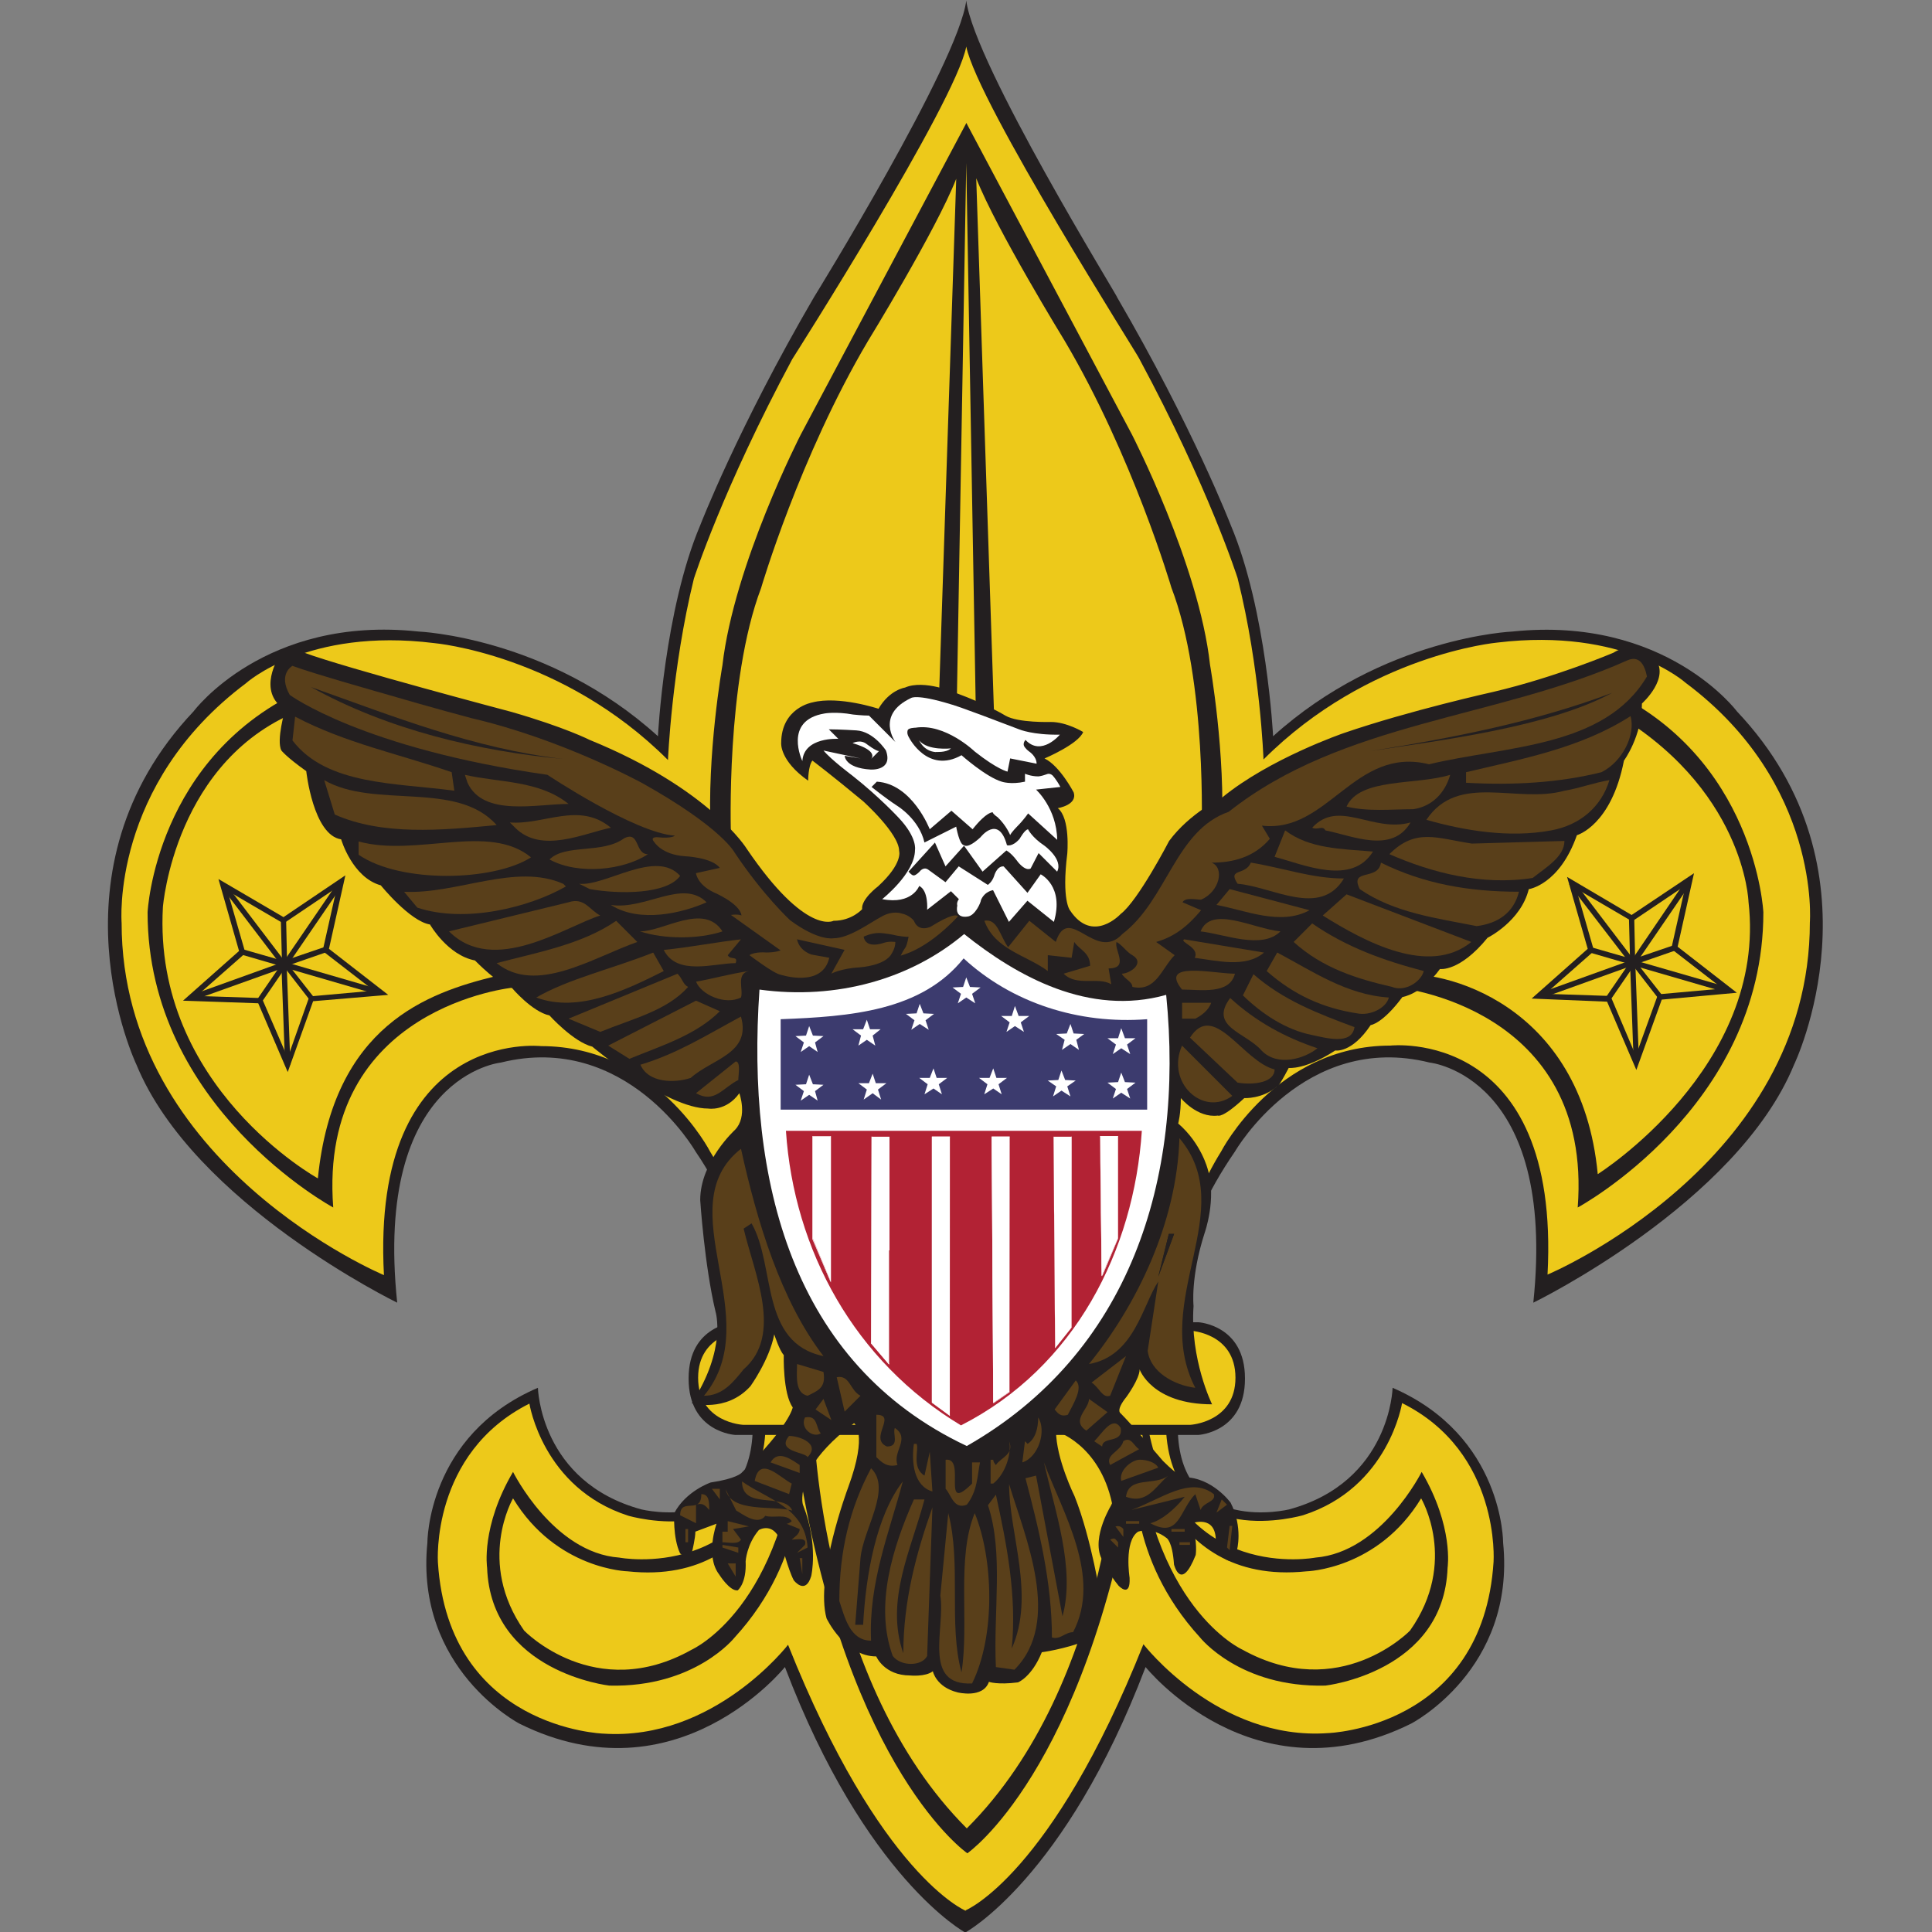 <?xml version="1.0" encoding="utf-8"?>
<!-- Generator: Adobe Illustrator 24.3.0, SVG Export Plug-In . SVG Version: 6.00 Build 0)  -->
<svg version="1.1" id="Layer_1" xmlns="http://www.w3.org/2000/svg" xmlns:xlink="http://www.w3.org/1999/xlink" x="0px" y="0px"
	 viewBox="0 0 512 512" style="enable-background:new 0 0 512 512;" xml:space="preserve">
<rect x="0" y="0" width="512" height="512" fill="#808080" stroke="none"/>
<style type="text/css">
	.st0{fill:#231F20;}
	.st1{fill:#EDC91A;}
	.st2{fill:#593F1A;}
	.st3{fill:#FFFFFF;}
	.st4{fill:#231F1A;}
	.st5{fill:#3C3B6E;}
	.st6{fill:#B22234;}
</style>
<g id="XMLID_1_">
	<path id="XMLID_3_" class="st0" d="M256.07,0.15c-2.1,16.68-40.37,78.63-40.37,78.63c-20.18,34.62-30.13,60.41-30.13,60.41
		c-9.53,22.43-11.21,55.92-11.21,55.92c-29.01-26.35-63.49-27.75-63.49-27.75c-40.65-4.34-59.57,21.16-59.57,21.16
		c-39.81,42.05-15.14,93.63-15.14,93.63c15.14,36.86,69.1,63.07,69.1,63.07c-6.31-60.27,27.47-63.63,27.47-63.63
		c33.36-8.27,51.58,23.55,51.58,23.55c15.42,22.43,15.14,46.11,15.14,46.11c0,18.08,0,28.45,0,28.45
		c-1.26,27.19-29.43,20.32-29.43,20.32c-26.91-7.29-27.47-32.24-27.47-32.24c-29.43,12.61-29.29,41.07-29.29,41.07
		c-3.36,33.5,24.39,47.93,24.39,47.93c41.77,20.74,70.36-15,70.36-15c21.3,56.06,47.79,70.36,47.79,70.36l0,0
		c0,0,26.49-14.3,47.79-70.36c0,0,28.59,35.74,70.36,15c0,0,27.75-14.3,24.39-47.93c0,0,0.14-28.31-29.29-41.07
		c0,0-0.56,24.95-27.47,32.24c0,0-28.31,6.87-29.43-20.32c0,0-0.56-19.2,0-28.45c0.56-9.25-0.28-23.69,15.14-46.11
		c0,0,18.36-31.82,51.58-23.55c0,0,33.78,3.36,27.47,63.63c0,0,53.96-26.21,69.1-63.07c0,0,24.81-51.44-15.14-93.63
		c0,0-18.92-25.37-59.43-21.16c0,0-34.34,1.4-63.49,27.75c0,0-1.68-33.36-11.21-55.92c0,0-9.95-25.79-30.13-60.41
		C296.44,78.92,258.17,16.97,256.07,0.15L256.07,0.15"/>
	<path id="XMLID_4_" class="st1" d="M256.07,12.34c-2.8,14.86-46.11,82.83-46.11,82.83c-18.5,34.48-26.07,58.17-26.07,58.17
		c-5.89,23.97-6.87,48.07-6.87,48.07c-28.03-28.03-61.95-30.98-61.95-30.98c-33.64-4.2-49.9,10.65-49.9,10.65
		c-35.88,26.91-32.94,63.49-32.94,63.49c0,64.33,69.52,93.35,69.52,93.35c-3.5-65.73,41.63-60.69,41.63-60.69
		c30.55,0,44.85,28.03,44.85,28.03c19.76,31.96,14.58,74.56,14.58,74.56c-2.24,31.96-36.3,21.86-36.3,21.86
		c-22.71-7.29-26.21-29.71-26.21-29.71c-26.21,13.17-24.25,42.05-24.25,42.05c2.8,44.15,43.87,45.41,43.87,45.41
		c29.29,1.96,48.92-23.55,48.92-23.55c24.39,61.25,47.09,70.5,47.09,70.5v-0.14c0,0,22.71-9.25,47.09-70.5
		c0,0,19.76,25.65,48.92,23.55c0,0,41.07-1.26,43.87-45.41c0,0,1.96-29.01-24.25-42.05c0,0-3.5,22.43-26.21,29.71
		c0,0-34.06,10.09-36.3-21.86c0,0-5.19-42.75,14.58-74.56c0,0,14.44-28.03,44.85-28.03c0,0,45.13-5.05,41.63,60.69
		c0,0,69.52-29.15,69.52-93.35c0,0,2.94-36.72-32.94-63.49c0,0-16.26-14.72-49.9-10.65c0,0-34.06,3.08-61.95,30.98
		c0,0-0.84-24.11-6.87-48.07c0,0-7.57-23.83-26.07-58.17C302.18,95.04,259.02,27.2,256.07,12.34L256.07,12.34"/>
	<path id="XMLID_5_" class="st0" d="M256.07,43.18l-2.66,151.79h-4.91l4.91-147.59C248.08,60.98,230,90.41,230,90.41
		c-18.08,30.55-28.31,65.45-28.31,65.45c-9.39,24.81-7.99,65.03-7.99,65.03h-5.33c-1.12-20.88,3.08-44.57,3.08-44.57
		c3.08-26.77,20.74-61.11,20.74-61.11c29.43-55.36,43.87-82.55,43.87-82.55v-0.14c0,0,14.44,27.19,43.87,82.55
		c0,0,17.8,34.48,20.74,61.11c0,0,4.2,23.69,3.08,44.57h-5.33c0,0,1.54-40.23-7.99-65.03c0,0-10.23-34.9-28.31-65.45
		c0,0-18.08-29.43-23.41-43.03l4.91,147.59h-4.91L256.07,43.18"/>
	<path id="XMLID_6_" class="st0" d="M253.41,261.69H136.24c0,0-52,4.91-47.93,58.31c0,0-49.2-26.49-49.2-78.21
		c0,0,1.96-41.63,42.05-59.43l96.29,64.33h75.83h-0.14h75.83l96.29-64.33c40.09,17.94,42.05,59.43,42.05,59.43
		c0,51.72-49.2,78.21-49.2,78.21c4.06-53.4-47.93-58.31-47.93-58.31L253.41,261.69"/>
	<path id="XMLID_25_" class="st1" d="M253.27,258.74H145.91c0,0-6.59-1.96-14.72,0c-17.66,4.34-42.89,12.89-46.95,53.54
		c0,0-43.73-24.11-41.07-71.9c0,0,3.08-39.66,37.14-52.42l94.47,61.95h78.63h78.21l94.47-61.95c36.3,20.46,37.28,51.02,37.28,51.02
		c5.05,43.87-39.95,72.18-39.95,72.18c-4.34-45.55-41.35-54.52-53.54-52.84c-5.47,0.84-9.25,0.42-9.25,0.42H253.27"/>
	<path id="XMLID_26_" class="st0" d="M256.21,350.41h-61.39c0,0-12.33,0.7-12.33,14.86v0.14c0,14.16,12.33,14.86,12.33,14.86h61.39
		l0,0h61.39c0,0,12.33-0.7,12.33-14.86v-0.14c0-14.16-12.33-14.86-12.33-14.86H256.21L256.21,350.41"/>
	<path id="XMLID_27_" class="st0" d="M256.21,484.54c-38.82-38.82-40.51-106.24-40.51-106.24h-4.06
		c-3.5,47.79-28.31,58.87-28.31,58.87c-25.65,14.44-44.43-5.05-44.43-5.05c-12.75-18.22-2.94-35.04-2.94-35.04
		c11.49,18.92,30.41,19.34,30.41,19.34c39.1,4.2,43.73-37.84,43.73-37.84h-1.68c-7.85,41.21-44.29,34.2-44.29,34.2
		c-17.52-1.26-28.17-22.71-28.17-22.71c-8.55,14.58-6.87,25.37-6.87,25.37c0.98,27.75,32.38,31.26,32.38,31.26
		c22.71,0.56,33.22-12.75,33.22-12.75c19.62-21.44,17.1-44.43,17.1-44.43c13.32,80.17,44.57,101.62,44.57,101.62l0,0
		c0,0,31.12-21.44,44.57-101.62c0,0-2.52,22.99,17.1,44.43c0,0,10.51,13.32,33.22,12.75c0,0,31.4-3.5,32.38-31.26
		c0,0,1.68-10.79-6.87-25.37c0,0-10.65,21.3-28.17,22.71c0,0-36.44,7.01-44.29-34.2h-1.82c0,0,4.49,41.91,43.73,37.84
		c0,0,18.92-0.42,30.41-19.34c0,0,9.95,16.82-2.94,35.04c0,0-18.64,19.34-44.43,5.05c0,0-24.81-11.07-28.31-58.87h-4.2
		C296.72,378.3,295.04,445.85,256.21,484.54"/>
	<path id="XMLID_28_" class="st1" d="M256.21,352.65h-59.29c0,0-11.91,0.7-11.91,12.47l0,0c0,11.91,11.91,12.47,11.91,12.47h59.29
		l0,0h59.29c0,0,11.91-0.7,11.91-12.47l0,0c0-11.91-11.91-12.47-11.91-12.47H256.21L256.21,352.65"/>
	<path id="XMLID_29_" class="st0" d="M287.05,193.99c0,0-4.34-2.66-8.55-2.66c-4.2,0,0,0,0,0s-8.69,0.28-12.05-1.68
		c0,0-4.77-2.94-13.17-6.03c0,0-8.41-3.64-13.46-1.4c0,0-4.06,0.56-7.01,5.61c-2.94,4.91,0,0,0,0s-10.51-3.5-17.52-1.68
		c-7.01,1.96,0,0,0,0s-8.27,1.4-8.27,10.79c0,9.25,0,0,0,0s-0.42,4.63,7.15,9.95c0,0,0-3.92,1.12-5.33c0,0,5.19,3.92,13.46,10.79
		c8.27,6.87,0,0,0,0s9.53,8.55,9.53,13.17c0,0,1.12,3.22-5.61,9.39c-6.87,6.17,0,0,0,0s-4.49,3.36-4.2,6.03c0.28,2.66,0,0,0,0
		s-2.66,3.08-7.57,3.08c0,0-7.29,4.06-22.99-19.06c0,0-9.67-15.84-41.63-28.87c-31.96-13.17,0,0,0,0s-6.59-3.36-20.74-7.43
		c-14.3-4.06,0,0,0,0s-44.01-11.63-54.94-15.7c0,0-3.92-1.68-6.59,0.98c0,0-6.17,9.25,1.54,14.16c0,0-2.38,8.13-0.98,10.79
		c1.4,2.66,0,0,0,0s1.26,1.68,6.59,5.47c0,0,1.82,16.96,9.25,18.08c0,0,2.94,10.09,10.51,12.19c0,0,7.71,9.53,13.03,10.37
		c0,0,4.63,8.13,11.91,9.53c0,0,6.73,6.87,9.81,7.29c0,0,5.33,6.31,9.95,7.29c4.63,0.98,0,0,0,0s6.31,7.01,11.35,8.27
		c5.05,1.26,0,0,0,0s19.48,16.4,30.69,16.4c11.21,0,0,0,0,0s4.77,0.84,8.27-4.06c3.5-4.91,0,0,0,0s2.24,6.17-1.12,9.67
		c-3.5,3.5,0,0,0,0s-9.25,8.41-9.25,18.64c0,0,1.12,17.24,4.06,29.57c2.94,12.33,0,0,0,0s3.08,9.81-6.31,24.25
		c0,0,9.11,2.66,15.56-4.49c0,0,5.05-7.01,6.31-13.74c0,0,1.4,4.34,2.52,5.47c0,0-0.28,10.23,2.38,13.88c0,0-0.7,4.77-13.6,17.38
		c0,0-1.4,1.54-8.13,2.52c0,0-6.59,2.24-9.67,8.13c0,0-0.42,6.45,1.54,10.65c0,0,2.24,2.24,3.22-0.56c0,0,0.84-3.5,0.84-5.19
		c0-1.68,0,0,0,0l5.61-2.1c0,0-3.08,8.55,0.7,13.46c3.78,4.91,0,0,0,0s2.8,4.49,4.91,4.2c2.24-0.28,0,0,0,0s2.38-1.82,2.1-7.71
		c0,0,0.28-4.49,3.5-8.27c0,0,4.06-2.52,6.03,3.64c0,0,1.68,6.73,3.22,9.67c0,0,3.08,4.06,4.63-1.12c0,0,1.96-8.27-2.1-18.64
		c0,0-0.84-1.54,0.42-6.03c0,0,0.84-6.73,13.03-15.84c0,0,3.78,2.52-1.54,16.96c-5.19,14.44-0.14,0.42-0.14,0.42
		s-8.69,23.27-5.61,34.34c0,0,4.77,10.09,13.17,10.09c8.41,0,0,0,0,0s2.1,5.05,8.97,5.05c0,0,4.06,0.42,6.03-1.12
		c0,0,0.84,4.2,6.59,5.61c0,0,6.73,1.68,8.27-2.8c0,0,2.24,0.84,7.71,0.14c0,0,3.64-1.4,6.31-7.99c0,0,5.75-0.7,12.33-3.22
		c0,0,3.36-1.26,3.36-10.65c0,0-2.52-16.26-7.01-27.47c-4.49-11.21,0,0,0,0s-4.91-9.95-4.91-17.24c0-7.29,0,0,0,0
		s11.49,3.36,14.86,19.2c0,0-5.61,8.83-2.8,14.58c0,0,1.82,3.92,4.49,7.15c2.66,3.22,0,0,0,0s3.22,3.5,2.94-2.1
		c0,0-1.54-9.67,2.24-12.19c3.78-2.38,0,0,0,0s3.64-1.4,7.57,1.68c0,0,1.54,0.84,1.96,7.01c0,0,1.82,7.43,5.75-2.52
		c0,0,0.56-3.36-0.98-8.41c0,0,6.31-2.38,6.31,4.63c0,0,0.56,2.38,1.68,4.2c0,0,3.92,3.64,3.92-1.68c0,0,1.68-6.03-1.68-12.61
		c0,0-4.91-6.73-12.33-6.73c0,0-1.26,0-5.61-4.34s0,0,0,0s-7.99-9.39-11.21-12.61c0,0-1.4-0.7,1.54-4.34c2.94-3.78,0,0,0,0
		s3.5-4.77,3.5-7.29c0,0,3.22,9.25,19.2,9.25c0,0-5.89-11.91-4.91-26.07c0,0-0.84-7.57,2.94-19.34c0,0,3.22-8.97,0.84-16.82
		c0,0-1.68-6.87-7.85-12.19c-6.17-5.47,0,0,0,0s0.7-2.52,0.7-6.73c0,0,4.34,5.33,9.81,4.63c0,0,1.12,0.84,7.01-4.63
		c0,0,4.77,0.28,8.69-3.08c0,0,0.14,0.7,3.08-4.91c0,0,4.34,0.56,12.33-4.63c0,0,4.34,0.84,9.39-6.73c0,0,3.08-0.28,8.41-7.43
		c0,0,5.05-0.7,9.95-7.43c0,0,5.19,0.84,12.61-8.27c0,0,8.83-4.34,10.93-12.89c0,0,8.13-1.12,12.75-14.3c0,0,9.11-2.52,12.47-19.76
		c0,0,4.77-6.45,4.77-15.14c0,0,7.71-6.87,3.36-12.05c0,0-5.19-5.05-10.93-1.4c0,0-15.14,6.45-31.82,10.37c-16.82,3.92,0,0,0,0
		s-22.15,4.91-39.66,10.93c-17.52,6.03,0,0,0,0s-19.62,6.73-32.24,17.1c-12.61,10.37,0,0,0,0s-8.55,4.06-14.02,11.49
		c-5.61,7.43,0,0,0,0S301.62,238.7,297,242.2c0,0-7.43,8.13-13.46-0.98c0,0-2.24-2.66-0.7-15c1.68-12.33,0,0,0,0
		s0.84-9.39-2.52-12.05c-3.36-2.8,0,0,0,0s5.33-0.84,4.2-4.2c-1.12-3.36,0,0,0,0s-3.64-7.01-7.71-8.97c-4.06-1.96,0,0,0,0
		S285.79,197.21,287.05,193.99"/>
	<path id="XMLID_30_" class="st2" d="M235.05,383.34c3.5,0,1.4-3.5,2.1-4.91c4.2,2.8-0.7,6.31,0.7,9.81c-2.8,0.7-4.2-0.7-5.61-2.1
		v-11.21C237.85,374.93,230.14,381.24,235.05,383.34"/>
	<path id="XMLID_31_" class="st2" d="M270.93,387.55l0.7-5.61l0.7,0.7c2.1-1.4,2.8-4.2,2.8-7.01
		C277.38,379.14,275.27,386.15,270.93,387.55"/>
	<path id="XMLID_32_" class="st2" d="M263.22,393.16h-0.7v-6.31h0.7c0,0.7,0.7,1.4,0.7,1.4c1.4-2.1,4.91-2.8,3.5-6.31
		C268.13,384.75,266.72,390.35,263.22,393.16"/>
	<path id="XMLID_33_" class="st2" d="M242.9,382.64c0.7,1.4-1.4,6.31,2.1,8.41l1.4-6.31l0.7,10.51c-4.91-1.4-5.61-7.71-4.91-12.61
		H242.9z"/>
	<path id="XMLID_34_" class="st2" d="M257.61,393.16v-5.61h2.1c-0.7,3.5-0.7,7.71-3.5,11.21c-3.5,1.4-4.2-2.8-5.61-4.2v-7.71
		C256.21,386.15,249.2,401.56,257.61,393.16"/>
	<path id="XMLID_35_" class="st2" d="M284.38,432.54c-2.1,0-3.5,2.1-5.61,1.4c0-14.72-3.5-28.87-7.01-42.19l2.8-0.7l7.01,37.28
		c3.5-12.61-2.1-28.17-4.91-40.79C281.58,400.86,292.09,417.82,284.38,432.54z"/>
	<path id="XMLID_36_" class="st2" d="M228.04,412.92l-1.4,17.66h2.1c0.7-13.32,3.5-28.87,10.51-37.98
		c-3.5,13.32-9.11,26.77-8.41,42.19c-5.61,0-7.01-6.31-8.41-10.51c0-13.32,2.8-24.67,8.41-35.18
		C236.45,394.56,228.74,405.21,228.04,412.92"/>
	<path id="XMLID_37_" class="st2" d="M268.83,442.49l-4.91-0.7c-0.7-14.72,2.1-30.27-2.1-42.89l2.1-2.8
		c2.8,12.75,5.61,26.77,4.2,40.79c6.31-14.16-0.7-30.27-0.7-43.59C271.63,407.31,281.58,429.74,268.83,442.49z"/>
	<path id="XMLID_38_" class="st2" d="M245,397.36c-3.5,13.32-10.51,26.77-5.61,40.79c0-14.02,3.5-26.77,7.71-38.68l-1.4,39.38
		c-1.4,2.8-7.01,2.8-9.11,0c-4.91-13.32,0-28.87,5.61-41.49H245z"/>
	<path id="XMLID_39_" class="st2" d="M254.81,443.19c2.1-13.32-1.4-30.27,3.5-42.19c4.91,11.91,5.61,32.38-0.7,45.13
		c-13.32,0.7-7.01-14.86-8.41-23.27l2.1-21.86C254.81,414.32,251.31,430.44,254.81,443.19z"/>
	<path id="XMLID_40_" class="st2" d="M119.7,204.64l0.7,4.91c-15.42-2.1-33.78-1.4-42.89-13.32l0.7-6.31
		C91.53,196.93,105.54,199.74,119.7,204.64z"/>
	<path id="XMLID_41_" class="st2" d="M150.67,213.05c-8.41,0-22.57,3.5-26.77-5.61l-0.7-2.1
		C132.31,207.44,142.82,206.74,150.67,213.05z"/>
	<path id="XMLID_42_" class="st2" d="M131.61,218.66c-14.72,1.4-30.27,2.8-42.89-2.8l-2.8-9.11
		C99.23,214.45,121.1,206.74,131.61,218.66"/>
	<path id="XMLID_43_" class="st2" d="M161.89,219.36c-7.01,1.4-18.36,7.01-25.37,0l-1.4-1.4
		C144.23,218.66,153.48,212.35,161.89,219.36z"/>
	<path id="XMLID_44_" class="st2" d="M140.72,227.21c-9.81,6.31-34.48,7.01-45.69-0.7V223
		C110.45,227.21,129.51,217.96,140.72,227.21"/>
	<path id="XMLID_45_" class="st2" d="M171.7,226.37c-6.31,4.2-18.36,5.61-26.07,1.4c4.2-4.2,14.02-1.4,19.76-5.61
		C169.59,220.06,168.19,226.37,171.7,226.37z"/>
	<path id="XMLID_46_" class="st2" d="M180.25,232.11c-3.5,4.91-16.12,4.91-23.97,3.5l-2.8-1.4
		C160.48,234.92,173.8,224.96,180.25,232.11z"/>
	<path id="XMLID_47_" class="st2" d="M149.97,234.92c-9.81,5.61-26.77,9.81-39.38,5.61l-3.5-4.2c14.02,0.7,29.57-7.71,42.19-2.1
		L149.97,234.92z"/>
	<path id="XMLID_48_" class="st2" d="M187.25,239.12c-6.31,2.8-17.66,5.61-25.37,0.7C171,241.22,180.95,232.81,187.25,239.12z"/>
	<path id="XMLID_49_" class="st2" d="M159.08,242.62c-9.11,2.8-28.17,16.12-40.09,4.2l31.68-7.71
		C154.88,237.72,156.28,241.22,159.08,242.62z"/>
	<path id="XMLID_50_" class="st2" d="M191.46,246.83c-6.31,2.1-15.42,2.1-21.86,0C175.9,246.83,186.55,239.12,191.46,246.83z"/>
	<path id="XMLID_51_" class="st2" d="M168.89,249.63c-11.91,4.2-26.77,14.02-37.28,5.61c10.51-2.8,22.57-4.91,31.68-11.21
		L168.89,249.63z"/>
	<path id="XMLID_52_" class="st2" d="M192.86,253.14c0.7,1.4,2.8,0,2.1,2.1c-5.61,0-15.56,3.5-19.06-3.5
		c7.01-0.7,14.02-2.1,20.46-2.8L192.86,253.14z"/>
	<path id="XMLID_53_" class="st2" d="M175.9,257.34c-9.81,4.91-22.57,11.21-33.78,7.01c8.41-4.91,20.46-7.71,30.98-11.91
		L175.9,257.34z"/>
	<path id="XMLID_54_" class="st2" d="M198.47,257.34c-3.5,0.7-1.4,4.91-2.1,7.01c-4.2,2.1-10.51-0.7-11.91-4.2
		C188.66,259.44,193.56,258.04,198.47,257.34z"/>
	<path id="XMLID_55_" class="st2" d="M182.35,261.55c-5.61,6.31-14.72,8.41-23.27,11.91l-8.41-3.5l28.87-11.91
		C180.95,259.44,180.95,260.85,182.35,261.55"/>
	<path id="XMLID_56_" class="st2" d="M190.76,267.99c-6.31,6.31-15.42,9.11-23.97,12.61l-5.61-3.5l23.27-11.91L190.76,267.99
		L190.76,267.99z"/>
	<path id="XMLID_57_" class="st2" d="M196.36,269.4c2.8,9.81-7.71,11.21-13.32,16.26c-4.2,1.4-11.21,1.4-13.32-3.5
		C179.55,279.21,187.25,274.3,196.36,269.4"/>
	<path id="XMLID_58_" class="st2" d="M195.66,286.21c-4.2,2.1-6.31,6.31-11.21,3.5l10.51-8.41
		C196.36,281.31,195.66,284.81,195.66,286.21z"/>
	<path id="XMLID_59_" class="st2" d="M253.83,242.9c0,0,0-0.28-0.42-0.28c0,0-1.12-0.56-6.73,2.94c0,0-3.22,1.68-4.49-1.54
		c0,0-1.12-1.54-3.36-1.96c0,0-2.24-0.84-5.19,0.84c-2.94,1.54-8.55,5.75-12.75,5.75c0,0-3.92,0.84-11.49-4.77
		c0,0-7.15-6.59-14.72-17.94c0,0-3.36-6.59-24.39-18.36c0,0-21.16-11.63-45.27-17.24c0,0-10.09-2.66-22.99-6.45
		c0,0-19.34-5.47-24.53-7.43c0,0-3.92,2.1-0.7,7.71c0,0,19.2,14.16,68.26,21.16c0,0,23.13,15.42,33.78,16.12c0,0-0.7,0.84-4.63,0.42
		c0,0-2.1-0.14-0.84,1.26c0,0,1.96,3.36,8.13,3.78c0,0,7.15,0.28,9.25,3.08l-6.31,1.4c0,0,0.28,2.94,4.63,5.05
		c0,0,7.01,2.94,7.43,6.17c0,0-0.84-0.42-2.8-0.14l13.17,9.39c0,0-1.26,0.56-3.78,0.56c0,0-2.94-0.28-4.49,0.7
		c0,0,6.45,4.91,8.27,5.19c0,0,11.07,3.64,12.89-4.49c0,0-3.92-0.7-4.63-0.84c0,0-3.22-0.84-3.92-4.06l12.61,2.8l-3.5,6.31
		c0,0,2.52-1.4,7.57-1.68c0,0,6.73-0.42,8.41-3.64c0,0,0.98-1.4,0.98-3.08c0,0-1.68-0.28-3.22,0.28c0,0-4.63,1.68-5.19-1.68
		c0,0,1.96-0.98,4.06-0.98c0,0,1.82,0,4.77,0.7c0,0,2.38,0.42,3.08,0.28c0,0-0.28,1.68-0.7,2.66c0,0-0.7,0.98-1.4,2.38
		C238.55,253.14,245,252.3,253.83,242.9L253.83,242.9z"/>
	<path id="XMLID_60_" class="st0" d="M149.27,201.14c-22.57-2.1-46.39-7.71-66.86-19.06C104.14,189.78,125.3,198.33,149.27,201.14z"
		/>
	<path id="XMLID_61_" class="st2" d="M436.46,179.27c-11.21,18.92-37.28,18.36-57.75,23.27c-19.76-4.91-26.77,18.36-44.29,16.26
		l2.1,3.5c-4.2,4.91-9.81,6.31-15.42,6.31c3.5,1.4,2.1,7.71-2.8,9.81c-1.4,0-4.2-0.7-4.91,0.7l4.91,2.1
		c-3.5,4.2-7.01,7.01-11.91,8.41l4.91,3.5c-3.5,3.5-4.91,9.81-11.21,8.41c0-1.4-2.1-2.1-2.8-3.5c2.1,0,6.31-2.8,2.8-4.91
		c-1.4-0.7-2.8-2.8-4.2-3.5c-0.7,2.1,3.5,7.01-2.1,7.01l0.7,4.2c-3.5-2.1-9.11,0.7-12.61-2.8l7.01-2.1c0-3.5-2.8-4.2-4.2-6.31
		l-0.7,4.2l-6.31-0.7v4.2c-5.61-4.2-14.02-5.61-16.82-13.32c3.5-0.7,4.2,4.2,6.31,7.01l5.61-7.01l7.01,5.61
		c3.5-10.51,10.51,5.61,17.66-2.1c11.91-9.11,14.02-27.47,28.17-32.38c30.27-23.97,71.06-24.67,105.54-40.09
		C434.21,173.67,435.76,175.77,436.46,179.27L436.46,179.27z"/>
	<path id="XMLID_62_" class="st2" d="M384.32,205.34c-1.4,4.91-4.91,8.41-9.81,9.11c-5.61,0-12.05,0.7-17.66-0.7
		C360.35,206.04,375.21,208.15,384.32,205.34"/>
	<path id="XMLID_63_" class="st2" d="M426.51,206.74c-2.1,7.01-7.71,11.91-15.42,13.32c-11.21,2.1-23.27,0-33.08-2.8
		c8.41-12.61,23.97-4.2,36.58-7.71C418.8,208.85,422.3,207.44,426.51,206.74L426.51,206.74z"/>
	<path id="XMLID_64_" class="st2" d="M373.81,217.96c-4.91,8.41-15.42,3.5-22.57,2.1c-0.7-1.4-2.1,0-3.5-0.7
		C354.74,211.65,363.85,220.76,373.81,217.96z"/>
	<path id="XMLID_65_" class="st2" d="M363.85,225.67c-5.61,9.11-18.22,3.5-26.07,1.4l2.8-7.01
		C347.04,224.96,355.44,224.96,363.85,225.67"/>
	<path id="XMLID_66_" class="st2" d="M414.59,222.86c0,4.2-4.91,7.01-8.41,9.81c-13.46,2.1-26.77-1.4-37.98-6.31
		c7.01-7.01,12.61-4.2,21.86-2.8L414.59,222.86z"/>
	<path id="XMLID_67_" class="st2" d="M356.15,232.81c-6.31,10.51-19.06,2.1-28.17,1.4c-2.8-4.2,2.1-2.1,3.5-5.61
		C340.03,230.01,347.74,232.81,356.15,232.81"/>
	<path id="XMLID_68_" class="st2" d="M402.54,236.32c-1.4,5.61-5.61,8.41-11.21,9.11c-10.51-2.1-21.86-3.5-30.98-9.81
		c-2.8-5.61,4.91-2.1,5.61-7.01C377.31,234.22,389.22,236.32,402.54,236.32"/>
	<path id="XMLID_69_" class="st2" d="M347.04,241.22c-7.71,4.2-16.96,0-24.67-1.4l3.5-4.2L347.04,241.22z"/>
	<path id="XMLID_70_" class="st2" d="M389.92,249.63c-11.21,9.11-28.17,0-39.38-7.01l6.31-5.61L389.92,249.63z"/>
	<path id="XMLID_71_" class="st2" d="M339.33,246.83c-4.91,4.91-14.86,0.7-21.16,0C320.97,239.82,332.18,246.13,339.33,246.83z"/>
	<path id="XMLID_72_" class="st2" d="M377.31,257.34c-0.7,2.8-4.91,5.61-8.41,4.2c-9.11-2.1-18.36-4.91-26.07-11.91l4.91-4.91
		C356.85,251.03,366.66,254.54,377.31,257.34"/>
	<path id="XMLID_73_" class="st2" d="M334.98,252.44c-4.91,4.2-12.61,2.1-18.36,1.4c1.4-2.8-4.2-4.2-2.8-4.91L334.98,252.44z"/>
	<path id="XMLID_74_" class="st2" d="M368.06,264.35c-0.7,2.8-4.91,4.91-8.41,4.2c-9.11-1.4-16.82-4.91-23.97-11.21l2.8-4.91
		C347.74,257.34,356.85,263.65,368.06,264.35z"/>
	<path id="XMLID_75_" class="st2" d="M327.27,258.04c-1.4,5.61-9.11,4.2-14.02,4.2C306.95,254.54,321.67,258.04,327.27,258.04z"/>
	<path id="XMLID_76_" class="st2" d="M358.95,272.2c-0.7,4.91-7.71,2.8-11.21,2.1c-7.01-1.4-13.32-5.61-18.36-10.51l2.8-5.61
		C340.03,265.05,349.14,268.55,358.95,272.2z"/>
	<path id="XMLID_77_" class="st2" d="M349.14,277.8c-3.5,2.8-10.51,4.91-14.72,0.7c-4.2-4.91-14.16-6.31-8.41-14.02
		C332.88,270.8,340.73,275,349.14,277.8z"/>
	<path id="XMLID_78_" class="st2" d="M320.97,265.75c-0.7,2.1-2.8,3.5-4.2,4.2h-3.5v-4.2H320.97z"/>
	<path id="XMLID_79_" class="st2" d="M337.78,283.41c0,3.5-5.61,4.2-9.81,3.5L315.36,275C321.67,265.05,329.38,281.31,337.78,283.41
		"/>
	<path id="XMLID_80_" class="st2" d="M326.57,290.42c-7.71,5.61-17.66-3.5-13.32-13.32L326.57,290.42z"/>
	<path id="XMLID_81_" class="st0" d="M363.15,199.04c21.86-3.5,43.59-7.71,64.05-15.42C410.39,192.73,381.51,196.23,363.15,199.04z"
		/>
	<path id="XMLID_82_" class="st2" d="M424.4,204.64c-11.21,2.8-23.27,3.5-35.88,2.8v-2.8c14.72-3.5,30.27-6.31,43.59-14.86
		C433.51,194.69,430.01,201.84,424.4,204.64z"/>
	<path id="XMLID_83_" class="st3" d="M256.35,242.9c0,0-3.36,0.7-2.66-2.94c0,0-0.28-0.7,0.42-1.68l-2.1-2.1l-6.31,4.91
		c0,0,0.42-5.05-2.1-6.31c0,0-1.82,5.05-9.81,3.5c0,0,8.69-6.87,8.69-13.03c0,0,0.7-3.22-4.34-8.55c0,0-5.19-5.61-12.33-11.21
		c0,0-5.61-4.2-7.57-6.59l9.81,2.1l-4.2-0.7c0,0,0,3.22,6.87,3.64c0,0,6.03,0.42,4.06-5.05c0,0-3.22-5.05-7.85-5.33
		c0,0-4.49-0.28-7.29-0.28l2.52,2.52c0,0-9.11-0.56-9.53,5.89c0,0-5.19-10.79,5.89-12.61c0,0,2.94-0.56,7.57,0.28
		c0,0,2.52,0.28,4.2,0.28l7.01,7.01c0,0-5.33-7.15,4.06-11.63c0,0,1.26-1.26,10.79,1.68c0,0,1.12,0.14,17.94,6.59
		c0,0,3.64,1.54,10.79,1.4c0,0-4.91,5.89-9.11,1.4c0,0-0.7,0.7-0.42,1.54c0,0,0.28,0.7,1.4,1.54c0,0,1.96,1.26,1.96,3.22l-7.01-1.4
		l-0.7,3.5c0,0-2.66-0.56-8.69-5.33c0,0-7.85-7.57-15.7-6.31c0,0-2.1,0-2.1,0.84c0,0-0.28,0.7,0.42,1.82c0,0,4.91,9.67,13.88,4.63
		c0,0,6.45,5.75,10.65,7.01c0,0,2.38,0.84,6.17,0v-2.1c0,0,1.54,0.7,3.5,0.7c0,0,0.7,0,2.24-0.56c0,0,0.7-0.42,1.54,0.28
		c0,0,0.98,0.98,2.1,3.08l-6.45,0.7c0,0,5.47,4.91,5.61,13.32l-7.71-7.01c0,0-1.12,1.68-2.94,3.5c0,0-1.4,1.4-1.82,2.24
		c0,0-0.98-2.52-3.36-4.77c0,0-1.12-0.7-1.26-1.26c0,0-1.54-0.28-5.33,4.49l-5.61-4.91l-5.75,4.91c0,0-4.63-12.05-14.02-12.61
		l-1.4,1.4c0,0,3.64,2.94,6.87,5.05c0,0,5.75,3.5,7.15,9.67l8.41-4.2c0,0,0.84,4.91,2.1,4.91c0,0,0.84,1.12,4.34-2.1
		c0,0,4.77-6.17,7.01,2.1c0,0,1.4,0.56,3.36-1.68c0,0,1.4-2.52,2.24-2.52c0,0,0.98,2.1,4.34,4.34c0,0,5.05,3.64,3.36,6.87
		l-4.91-4.91l-2.1,4.06c0,0-1.12,0.98-3.36-1.68c0,0-1.54-2.24-3.08-3.08l-6.31,5.61l-4.91-6.87l-4.91,5.47l-2.8-6.31l-7.01,7.71
		c0,0,0.84,0.98,1.26,0.98c0,0,0.42,0.28,1.68-0.98c0,0,0.98-1.4,2.24-0.56l4.63,3.36l3.5-4.2l7.71,4.91c0,0,1.12-0.7,1.68-2.38
		c0,0,0.7-2.66,2.52-2.52l6.31,7.01l3.5-4.91c0,0,6.31,3.08,3.5,12.61l-7.01-5.61l-4.91,5.61l-4.2-8.41c0,0-2.24,0.28-3.22,2.66
		C260,238.98,258.45,242.76,256.35,242.9L256.35,242.9z"/>
	<path id="XMLID_84_" class="st3" d="M252.01,198.33c0,0-6.17,0.7-8.41-2.1c0,0,1.12,2.8,4.34,3.08
		C247.94,199.18,250.61,199.6,252.01,198.33z"/>
	<path id="XMLID_85_" class="st3" d="M232.95,199.04l-2.1,2.1c0,0,2.24-2.1-4.91-4.2c0,0,2.1-1.12,3.78,0.28
		C229.72,197.21,232.1,199.04,232.95,199.04z"/>
	<path id="XMLID_86_" class="st2" d="M218.23,359.38c-16.96-3.5-12.61-23.97-19.06-35.18l-2.1,1.4c2.8,11.91,10.51,28.17,0,37.28
		c-2.8,3.5-5.61,7.01-10.51,7.01c16.96-20.46-9.81-50.04,9.81-65.45C200.57,323.5,206.88,344.66,218.23,359.38z"/>
	<path id="XMLID_87_" class="st2" d="M218.23,363.58c0.7,4.2-1.4,4.91-4.2,6.31c-3.5-0.7-2.8-5.61-2.8-8.41L218.23,363.58z"/>
	<path id="XMLID_88_" class="st2" d="M228.04,369.89l-4.2,4.2l-2.1-9.11C225.24,364.28,225.24,368.49,228.04,369.89"/>
	<polygon id="XMLID_89_" class="st2" points="220.33,376.34 216.13,373.53 218.23,370.73 	"/>
	<path id="XMLID_90_" class="st2" d="M217.53,379.84c-2.1,1.4-5.61-1.4-4.2-4.2C216.83,374.93,216.13,378.44,217.53,379.84"/>
	<path id="XMLID_91_" class="st2" d="M214.02,386.15c-0.7-1.4-8.41-1.4-4.91-5.61C211.92,380.54,217.53,382.64,214.02,386.15"/>
	<path id="XMLID_92_" class="st2" d="M211.92,388.25v2.1l-7.71-2.8C206.18,384.04,209.82,386.85,211.92,388.25"/>
	<path id="XMLID_93_" class="st2" d="M209.82,393.16l-0.7,2.8l-9.11-3.5C201.27,385.45,206.88,391.75,209.82,393.16"/>
	<path id="XMLID_94_" class="st2" d="M214.02,410.11l-2.8,1.4l2.1-2.1c0.7-2.1-2.1-1.4-3.5-1.4c0.7-0.7,2.1-1.4,2.1-2.8l-3.5-1.4
		c0.7,0,1.4-0.7,1.4-0.7c-1.4-2.1-4.91-0.7-7.01-1.4c-2.1,2.8-6.31-0.7-7.71-1.4l-2.8-5.61c1.4,6.31,12.61,4.2,17.66,5.61
		c-2.1-4.91-13.32,0-13.32-7.71C203.37,397.36,213.32,399.46,214.02,410.11"/>
	<polygon id="XMLID_95_" class="st2" points="190.76,394.56 190.76,397.36 188.66,394.56 	"/>
	<path id="XMLID_96_" class="st2" d="M187.95,400.16c-0.7-0.7-1.4-2.1-3.5-1.4v4.91l-4.2-2.1c0-4.91,5.61,0,5.61-5.61
		C187.95,395.96,187.95,398.06,187.95,400.16"/>
	<path id="XMLID_97_" class="st2" d="M194.26,405.21l2.1,2.8c-0.7,1.4-3.5,0.7-4.91,0.7v-2.8h1.4v-2.8l5.61,1.4L194.26,405.21z"/>
	<rect id="XMLID_98_" x="181.65" y="405.21" class="st2" width="0.7" height="3.5"/>
	<polygon id="XMLID_99_" class="st2" points="191.46,409.41 195.66,410.11 195.66,411.52 191.46,410.11 	"/>
	<polygon id="XMLID_100_" class="st2" points="212.62,412.92 212.62,417.12 211.92,412.92 	"/>
	<polygon id="XMLID_101_" class="st2" points="194.96,414.32 194.96,417.82 192.86,414.32 	"/>
	<path id="XMLID_102_" class="st2" d="M297,378.44c0.7,4.2-4.91,2.1-4.91,4.91l-2.1-1.4C292.09,379.84,294.9,374.93,297,378.44"/>
	<path id="XMLID_103_" class="st2" d="M316.76,367.79c-5.61-0.7-11.91-4.2-12.61-9.81l2.8-18.36c-4.2,6.31-6.31,19.76-18.36,21.86
		c12.61-15.56,23.27-37.28,23.97-59.85C328.67,320.69,304.85,344.66,316.76,367.79z"/>
	<path id="XMLID_104_" class="st2" d="M294.2,369.89c-2.1,0.7-2.8-2.1-4.91-3.5l9.11-7.01L294.2,369.89z"/>
	<path id="XMLID_106_" class="st2" d="M282.98,374.93c-2.1,0.7-2.8-0.7-3.5-1.4l5.61-7.71
		C287.19,367.79,284.38,372.13,282.98,374.93"/>
	<path id="XMLID_107_" class="st2" d="M287.89,379.14c-4.2-2.8,0.7-5.61,0.7-8.41l4.91,3.5L287.89,379.14z"/>
	<path id="XMLID_108_" class="st2" d="M301.9,384.04l-7.71,4.2c-1.4-2.8,2.8-3.5,3.5-6.31C299.8,380.54,300.5,383.34,301.9,384.04"
		/>
	<path id="XMLID_112_" class="st2" d="M306.95,388.95l-9.81,3.5c-0.7-2.8,2.8-5.61,4.91-5.61
		C304.01,386.85,306.25,387.55,306.95,388.95"/>
	<path id="XMLID_113_" class="st2" d="M298.4,396.66c0.7-5.61,7.71-2.8,11.21-5.61C306.25,393.86,304.01,398.76,298.4,396.66"/>
	<path id="XMLID_114_" class="st2" d="M321.67,395.96c0.7,2.1-2.8,2.1-3.5,4.2l-1.4-4.2c-4.2,4.2-4.2,11.91-11.91,7.71
		c2.8-0.7,6.31-3.5,9.11-7.01l-14.16,3.5C307.65,397.36,315.36,391.05,321.67,395.96"/>
	<polygon id="XMLID_115_" class="st2" points="325.17,398.76 322.37,400.86 323.77,397.36 	"/>
	<rect id="XMLID_116_" x="298.4" y="403.11" class="st2" width="3.5" height="0.7"/>
	<path id="XMLID_117_" class="st2" d="M297.7,405.21v2.1l-2.1-2.8C296.3,404.37,297,404.37,297.7,405.21z"/>
	<polygon id="XMLID_118_" class="st2" points="326.57,404.37 325.87,410.82 325.17,410.11 325.87,404.37 	"/>
	<rect id="XMLID_119_" x="310.45" y="405.21" class="st2" width="3.5" height="0.7"/>
	<path id="XMLID_120_" class="st2" d="M296.3,408.71v1.4l-2.1-2.1C295.6,407.31,295.6,408.01,296.3,408.71L296.3,408.71z"/>
	<rect id="XMLID_121_" x="312.56" y="408.71" class="st2" width="2.8" height="0.7"/>
	<polygon id="XMLID_122_" class="st4" points="311.15,327 306.95,338.35 309.75,327 	"/>
	<polygon id="XMLID_123_" class="st0" points="311.15,327 306.95,338.35 309.75,327 	"/>
	<polygon id="XMLID_124_" class="st0" points="68.96,265.19 68.96,264.49 52.14,263.93 65.04,252.58 60.27,236.04 75.13,244.73 
		89.28,235.2 85.5,252.02 99.09,262.53 81.99,264.07 76.25,280.33 69.38,264.49 68.96,264.49 68.96,265.19 68.26,265.47 
		76.25,284.11 82.98,265.33 102.88,263.65 87.18,251.45 91.53,231.97 75.13,243.05 57.89,232.95 63.35,252.02 48.5,265.19 
		68.82,265.89 68.96,265.19 68.26,265.47 	"/>
	<polyline id="XMLID_125_" class="st0" points="89.84,233.37 75.27,254.68 76.39,255.52 90.97,234.22 	"/>
	<polyline id="XMLID_126_" class="st0" points="58.59,234.92 74.71,256.08 75.83,255.24 59.71,234.07 	"/>
	<polyline id="XMLID_127_" class="st0" points="50.88,265.19 75.55,256.36 74.99,254.96 50.46,263.79 	"/>
	<polyline id="XMLID_128_" class="st0" points="76.95,282.15 75.97,255.66 74.57,255.66 75.55,282.29 	"/>
	<polyline id="XMLID_146_" class="st0" points="101.2,262.39 76.11,255.1 75.69,256.5 100.78,263.79 	"/>
	<path id="XMLID_150_" class="st0" d="M69.24,265.75l6.73-9.81l-1.12-0.84l-6.73,9.81L69.24,265.75z M83.12,264.21l-6.59-8.41
		l10.09-3.5l-0.42-1.4l-11.91,4.06l7.71,9.95L83.12,264.21L83.12,264.21z M74.43,243.89l0.28,10.65l-10.23-2.94l-0.42,1.4l12.05,3.5
		l-0.28-12.61H74.43L74.43,243.89z"/>
	<polygon id="XMLID_151_" class="st0" points="426.22,264.63 426.36,263.93 409.55,263.37 422.44,252.02 417.68,235.48 
		432.53,244.17 446.69,234.64 442.9,251.45 456.5,261.97 439.4,263.51 433.51,279.77 426.79,263.93 426.36,263.93 426.22,264.63 
		425.66,264.91 433.65,283.55 440.38,264.91 460.28,263.09 444.59,250.89 448.93,231.41 432.39,242.48 415.29,232.39 420.76,251.45 
		405.9,264.63 426.22,265.47 426.22,264.63 425.66,264.91 	"/>
	<polyline id="XMLID_152_" class="st0" points="447.11,232.81 432.53,254.26 433.79,254.96 448.37,233.65 	"/>
	<polyline id="XMLID_153_" class="st0" points="415.85,234.36 432.11,255.52 433.23,254.68 417.11,233.51 	"/>
	<polyline id="XMLID_154_" class="st0" points="408.28,264.63 432.81,255.8 432.39,254.4 407.86,263.23 	"/>
	<polyline id="XMLID_155_" class="st0" points="434.35,281.59 433.37,255.1 431.97,255.1 432.95,281.73 	"/>
	<polyline id="XMLID_156_" class="st0" points="458.6,261.83 433.37,254.54 433.09,255.94 458.18,263.23 	"/>
	<path id="XMLID_160_" class="st0" d="M426.65,265.19l6.73-9.81l-1.12-0.84l-6.73,9.81L426.65,265.19z M440.52,263.79l-6.59-8.41
		l10.09-3.5l-0.42-1.4l-11.91,4.06l7.71,9.95L440.52,263.79L440.52,263.79z M431.69,243.33l0.28,10.65l-10.23-2.94l-0.42,1.4
		l12.05,3.5l-0.28-12.61H431.69L431.69,243.33z"/>
	<path id="XMLID_161_" class="st3" d="M309.05,263.65c4.91,49.2-9.81,95.03-52.84,119.56c-46.39-21.86-58.45-70.36-54.94-120.96
		c20.46,2.8,40.09-2.8,54.24-14.72C269.53,258.74,288.59,269.4,309.05,263.65"/>
	<path id="XMLID_162_" class="st5" d="M304.01,270.1v23.97h-97.13V270.1c18.36-0.7,37.28-2.1,48.49-16.12
		C268.13,265.75,285.79,271.5,304.01,270.1"/>
	<path id="XMLID_163_" class="st6" d="M302.6,299.67c-2.1,31.68-17.66,62.65-47.93,78.07c-28.17-16.96-44.29-46.39-46.39-78.07
		H302.6"/>
	<polygon id="XMLID_164_" class="st3" points="214.44,290.14 212.2,291.68 213.04,289.16 210.8,287.48 213.6,287.34 214.44,284.81 
		215.43,287.34 218.23,287.48 215.99,289.16 216.69,291.68 	"/>
	<polygon id="XMLID_165_" class="st3" points="247.38,288.46 245,290 245.84,287.34 243.6,285.65 246.4,285.65 247.38,283.13 
		248.22,285.65 251.03,285.65 248.78,287.34 249.62,290 	"/>
	<polygon id="XMLID_166_" class="st3" points="214.44,277.24 212.2,278.79 213.04,276.26 210.8,274.58 213.6,274.44 214.44,271.92 
		215.43,274.44 218.23,274.58 215.99,276.26 216.69,278.79 	"/>
	<polygon id="XMLID_167_" class="st3" points="281.3,289.02 279.06,290.56 279.9,287.9 277.66,286.35 280.46,286.21 281.3,283.69 
		282.28,286.21 285.08,286.35 282.84,287.9 283.68,290.56 	"/>
	<polygon id="XMLID_168_" class="st3" points="263.22,288.46 260.84,290 261.68,287.34 259.44,285.65 262.24,285.65 263.22,283.13 
		264.06,285.65 266.86,285.65 264.62,287.34 265.46,290 	"/>
	<polygon id="XMLID_169_" class="st3" points="243.74,271.36 241.5,272.9 242.34,270.38 240.09,268.69 242.9,268.55 243.74,266.03 
		244.72,268.55 247.52,268.69 245.28,270.38 246.12,272.9 	"/>
	<polygon id="XMLID_170_" class="st3" points="256.07,264.35 253.83,265.89 254.67,263.37 252.43,261.69 255.23,261.55 
		256.07,259.02 257.05,261.55 259.86,261.69 257.61,263.37 258.45,265.89 	"/>
	<polygon id="XMLID_171_" class="st3" points="231.26,289.72 228.88,291.4 229.72,288.74 227.48,287.06 230.28,287.06 
		231.26,284.53 232.1,287.06 234.91,287.06 232.67,288.74 233.51,291.4 	"/>
	<polygon id="XMLID_172_" class="st3" points="229.72,275.56 227.48,277.1 228.18,274.44 225.94,272.76 228.74,272.76 
		229.72,270.24 230.56,272.76 233.37,272.76 231.26,274.44 231.96,277.1 	"/>
	<polygon id="XMLID_173_" class="st3" points="283.68,276.68 281.44,278.23 282.14,275.56 279.9,274.02 282.7,273.88 283.68,271.36 
		284.52,273.88 287.33,274.02 285.23,275.56 285.93,278.23 	"/>
	<polygon id="XMLID_174_" class="st3" points="297.14,289.58 294.9,291.12 295.74,288.6 293.49,286.91 296.3,286.77 297.14,284.25 
		298.12,286.77 300.92,286.91 298.68,288.6 299.52,291.12 	"/>
	<polygon id="XMLID_175_" class="st3" points="297.14,277.8 294.9,279.35 295.74,276.82 293.49,275.14 296.3,275.14 297.14,272.48 
		298.12,275.14 300.92,275.14 298.68,276.82 299.52,279.35 	"/>
	<polygon id="XMLID_176_" class="st3" points="268.97,271.92 266.72,273.46 267.57,270.94 265.32,269.25 268.13,269.25 
		268.97,266.59 269.95,269.25 272.75,269.25 270.51,270.94 271.35,273.46 	"/>
	<polyline id="XMLID_177_" class="st3" points="215.29,301.07 220.19,301.07 220.19,339.89 215.29,328.4 215.29,301.07 	"/>
	<path id="XMLID_180_" class="st6" d="M220.19,339.89l-4.77-11.49v-27.19h4.77V339.89 M220.19,301.07h-4.77l0,0l0,0l0,0l0,0v27.19
		l0,0l4.77,11.49l0,0l0,0V301.07L220.19,301.07L220.19,301.07"/>
	<path id="XMLID_183_" class="st3" d="M215.43,301.21h4.63v38.4l-4.63-11.21V301.21 M220.19,301.07h-4.77v27.19l4.77,11.49V301.07"
		/>
	<polyline id="XMLID_184_" class="st3" points="262.8,301.21 267.57,301.21 267.57,368.91 263.22,371.85 262.8,301.21 	"/>
	<path id="XMLID_187_" class="st6" d="M263.22,371.85l-0.42-70.64h4.77v67.56L263.22,371.85 M267.57,301.21h-4.77l0,0l0,0h0.14
		h-0.14l0.42,70.64v0.14h0.14l4.34-3.08l0,0L267.57,301.21L267.57,301.21L267.57,301.21"/>
	<path id="XMLID_190_" class="st3" d="M262.94,301.35h4.63v67.56l-4.2,2.94L262.94,301.35 M267.57,301.21h-4.77l0.42,70.64
		l4.34-3.08V301.21"/>
	<polyline id="XMLID_191_" class="st3" points="279.2,301.21 283.96,301.21 283.96,351.81 279.62,357.27 279.2,301.21 	"/>
	<path id="XMLID_194_" class="st6" d="M279.62,357.27l-0.42-56.06h4.77v50.6L279.62,357.27 M283.96,301.07h-4.77l0,0l0,0h0.14h-0.14
		l0.42,56.06l0,0h0.14l4.34-5.47l0,0L283.96,301.07L283.96,301.07L283.96,301.07"/>
	<path id="XMLID_197_" class="st3" d="M279.2,301.21h4.63v50.46l-4.2,5.33L279.2,301.21 M283.96,301.21h-4.77l0.42,56.06l4.34-5.47
		V301.21"/>
	<polyline id="XMLID_198_" class="st3" points="291.53,301.07 296.3,301.07 296.3,328.12 291.95,338.21 291.53,301.07 	"/>
	<path id="XMLID_201_" class="st6" d="M291.95,338.21l-0.42-37.14h4.77v27.05L291.95,338.21 M296.3,301.07h-4.77l0,0l0,0l0,0l0,0
		l0.42,37.14l0,0l0,0l4.34-10.09l0,0V301.07L296.3,301.07L296.3,301.07"/>
	<path id="XMLID_204_" class="st3" d="M291.53,301.21h4.77v27.05l-4.2,9.95L291.53,301.21 M296.3,301.07h-4.77l0.42,37.14
		l4.34-10.09V301.07"/>
	<polyline id="XMLID_205_" class="st3" points="230.98,301.21 235.61,301.21 235.61,361.62 230.84,356.01 230.98,301.21 	"/>
	<path id="XMLID_210_" class="st6" d="M231.12,301.21L231.12,301.21L231.12,301.21 M231.12,301.21L231.12,301.21 M235.61,361.62
		l-4.77-5.61l0.14-54.8h4.63L235.61,361.62 M230.98,301.07L230.98,301.07L230.98,301.07L230.98,301.07L230.98,301.07L230.98,301.07
		l-0.28,54.8l0,0l4.77,5.61h0.14l0,0v-60.41l0,0l0,0H230.98L230.98,301.07L230.98,301.07"/>
	<path id="XMLID_213_" class="st3" d="M231.12,301.21h4.49v60.13l-4.63-5.47L231.12,301.21 M235.61,301.21h-4.63l-0.14,54.8
		l4.77,5.61L235.61,301.21"/>
	<polyline id="XMLID_214_" class="st3" points="246.96,301.21 251.73,301.21 251.73,375.21 246.96,371.71 246.96,301.21 	"/>
	<path id="XMLID_217_" class="st6" d="M251.73,375.21l-4.77-3.5v-70.5h4.77V375.21 M251.73,301.21h-4.77l0,0l0,0h0.14h-0.14v70.5
		l0,0l4.77,3.5h0.14v-0.14L251.73,301.21L251.73,301.21L251.73,301.21"/>
	<path id="XMLID_220_" class="st3" d="M247.1,301.35h4.63v73.72l-4.63-3.36V301.35 M251.73,301.21h-4.77v70.5l4.77,3.5V301.21"/>
</g>
</svg>
